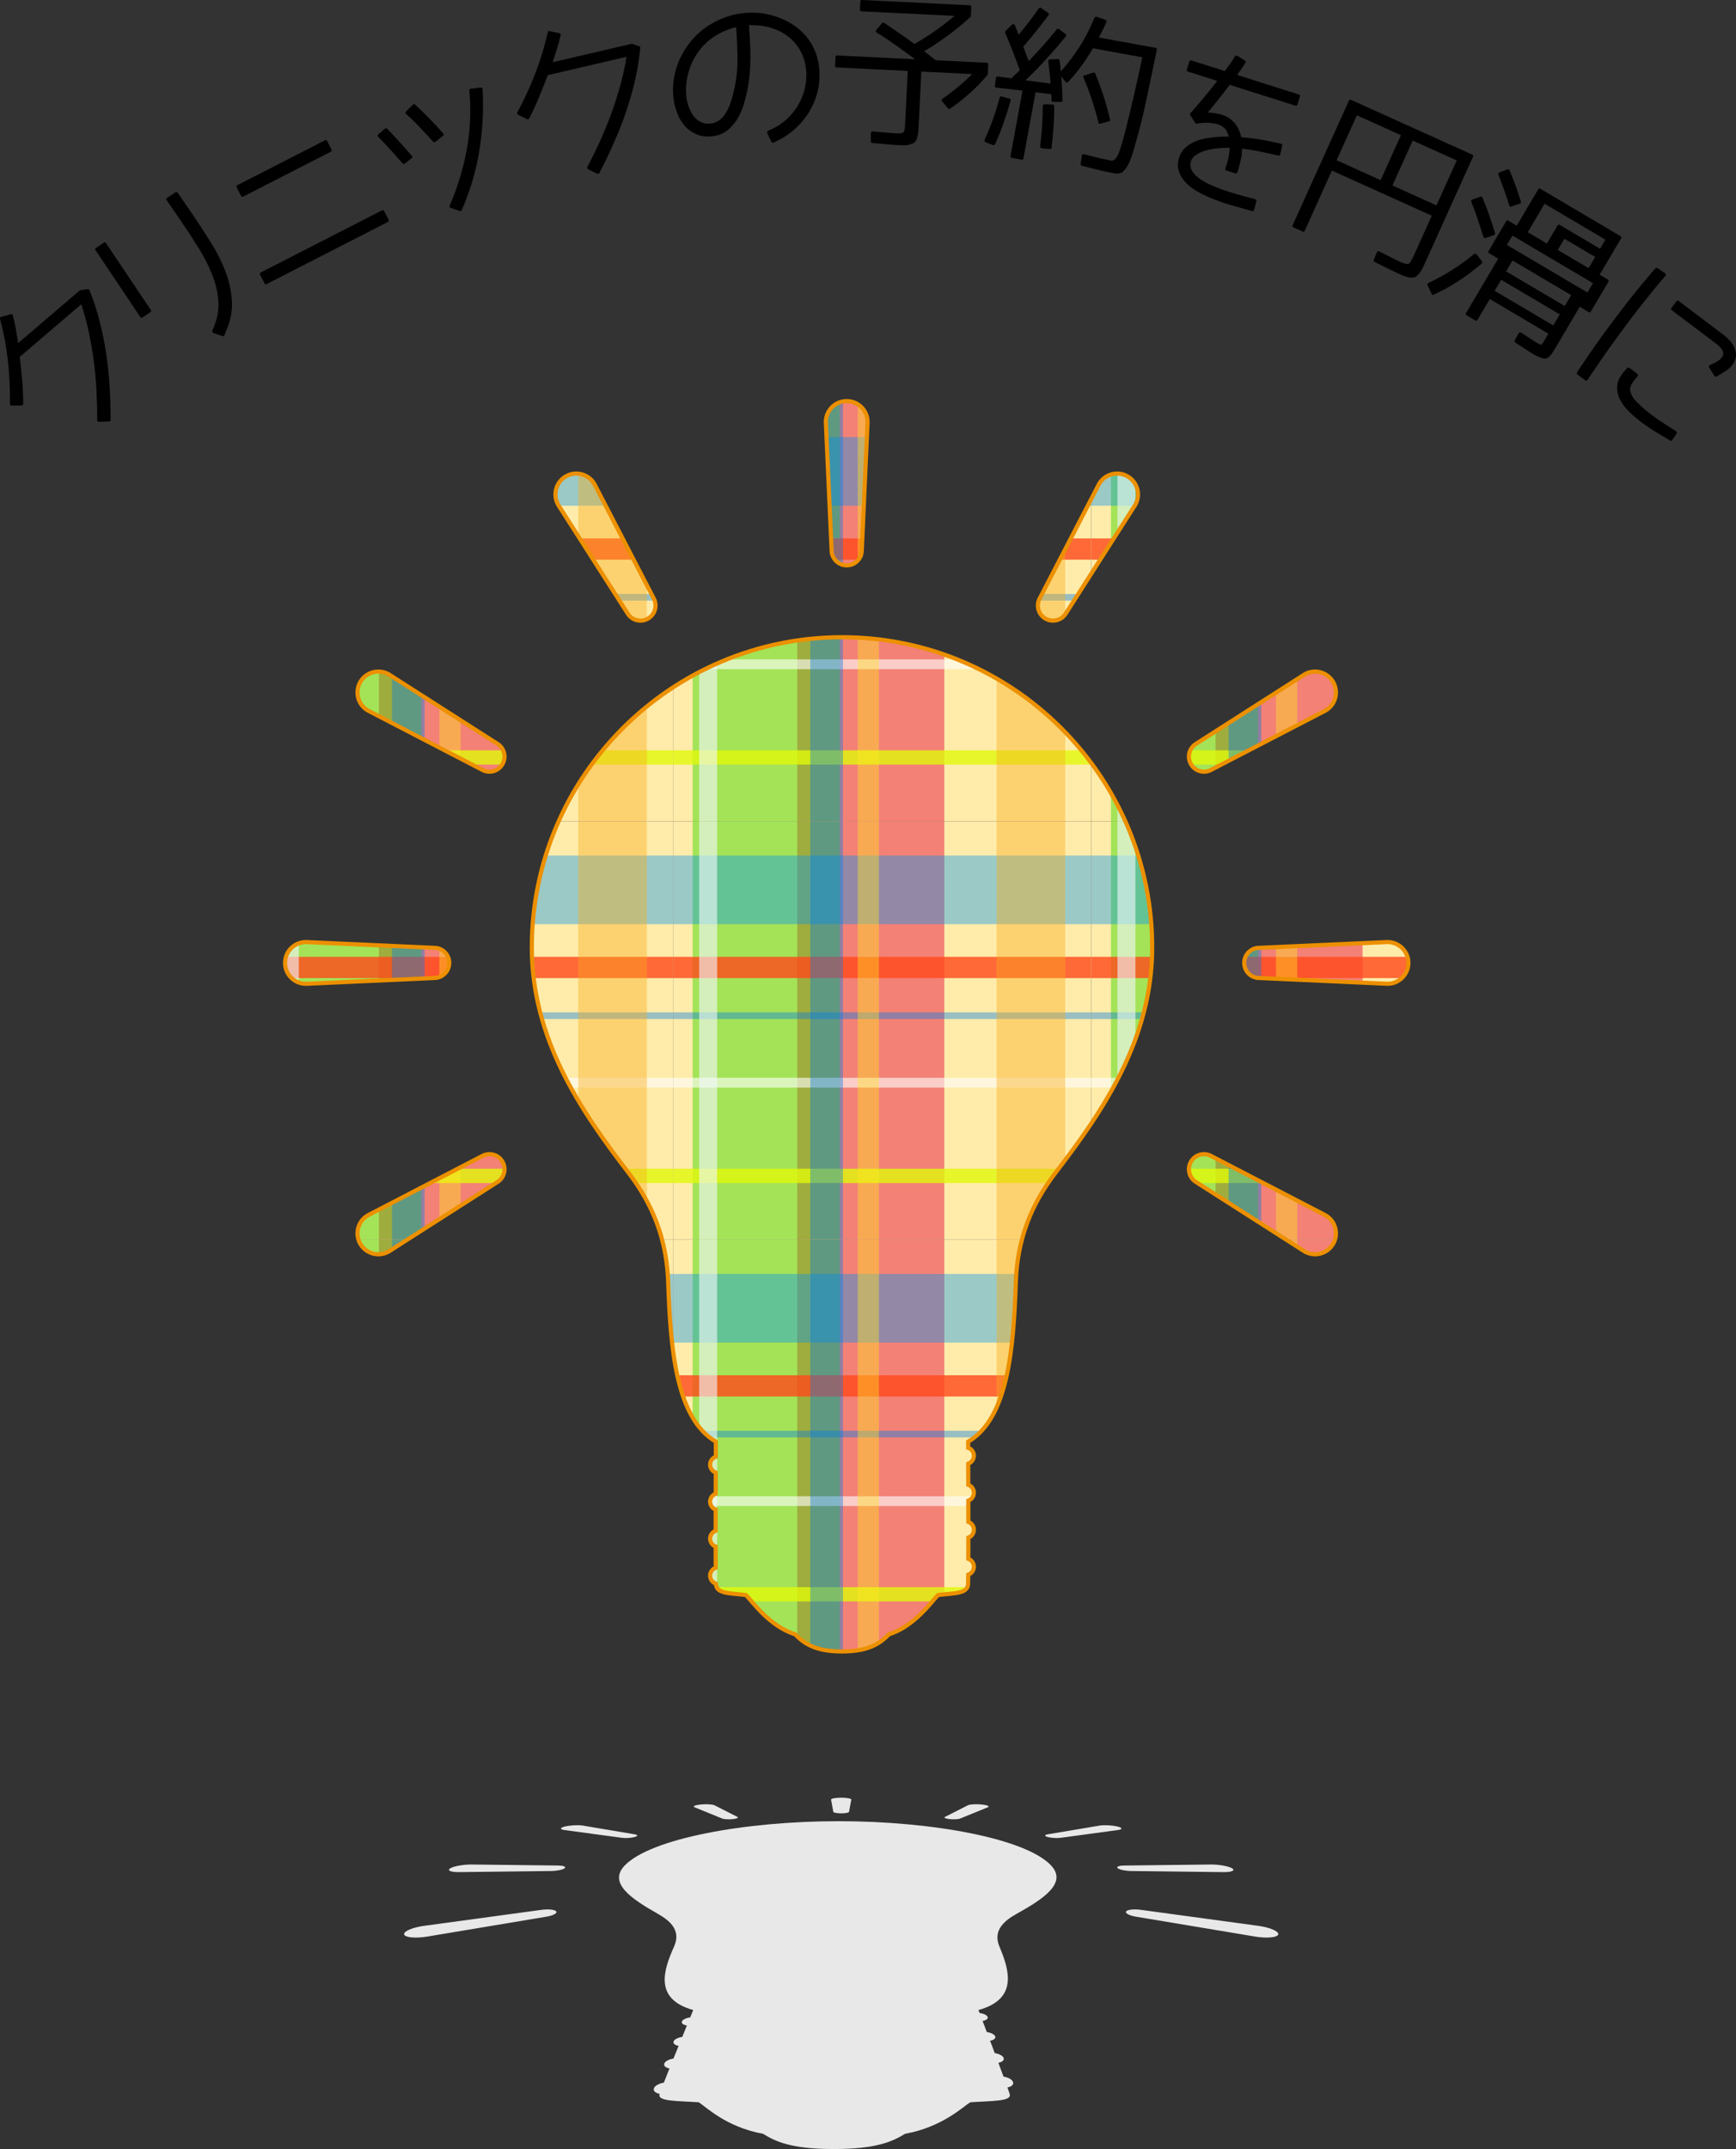 <?xml version="1.0" encoding="utf-8"?>
<!-- Generator: Adobe Illustrator 14.0.0, SVG Export Plug-In . SVG Version: 6.00 Build 43363)  -->
<!DOCTYPE svg PUBLIC "-//W3C//DTD SVG 1.1//EN" "http://www.w3.org/Graphics/SVG/1.1/DTD/svg11.dtd">
<svg version="1.1" id="レイヤー_1" xmlns="http://www.w3.org/2000/svg" xmlns:xlink="http://www.w3.org/1999/xlink" x="0px"
	 y="0px" width="209.147px" height="258.846px" viewBox="0 0 209.147 258.846" enable-background="new 0 0 209.147 258.846"
	 xml:space="preserve">
<rect x="0" y="0" width="209.147" height="258.846" fill="#333333" stroke="none"/>
<g>
	<g>
		<path fill="#E8E8E9" d="M101.029,219.357c-11.363,0-22.643,2.105-25.76,5.332c-2.043,2.115,0.801,4.021,3.982,5.824
			c1.346,0.762,2.865,1.926,1.961,3.938c-1.309,2.912-2.412,6.336,2.303,7.65c-0.107,0.264-0.229,0.563-0.361,0.889
			c-0.504,0.072-0.924,0.268-1.002,0.502c-0.072,0.219,0.18,0.404,0.602,0.475c-0.176,0.436-0.365,0.896-0.557,1.373
			c-0.527,0.08-0.963,0.299-1.051,0.553c-0.08,0.24,0.174,0.447,0.609,0.527c-0.207,0.51-0.414,1.021-0.615,1.523
			c-0.553,0.094-1.014,0.334-1.113,0.617c-0.09,0.268,0.176,0.494,0.629,0.586c-0.254,0.631-0.482,1.213-0.674,1.701
			c-0.594,0.102-1.094,0.373-1.203,0.689c-0.105,0.311,0.186,0.568,0.691,0.664c-0.006,0.02-0.01,0.039-0.016,0.053
			c-0.24,0.871,2.123,0.781,4.732,0.961c0.842,0.535,3.297,2.994,7.74,3.793c1.48,0.926,3.383,1.838,8.527,1.838
			c5.148,0,7.08-0.912,8.59-1.836c4.463-0.801,6.984-3.26,7.844-3.795c2.611-0.18,4.975-0.09,4.764-0.961
			c-0.027-0.105-0.125-0.398-0.279-0.822c0.52-0.105,0.805-0.379,0.66-0.691c-0.131-0.291-0.592-0.529-1.137-0.623
			c-0.184-0.506-0.395-1.068-0.613-1.656c0.486-0.096,0.75-0.338,0.621-0.615c-0.117-0.258-0.549-0.473-1.059-0.557
			c-0.188-0.496-0.375-0.996-0.561-1.486c0.465-0.084,0.723-0.303,0.607-0.551c-0.109-0.234-0.518-0.428-1.006-0.502
			c-0.178-0.473-0.348-0.922-0.506-1.336c0.449-0.076,0.707-0.273,0.6-0.502c-0.102-0.215-0.496-0.389-0.961-0.455
			c-0.049-0.125-0.092-0.244-0.135-0.355c4.754-1.314,3.75-4.738,2.523-7.65c-0.844-2.01,0.707-3.176,2.076-3.938
			c3.234-1.803,6.133-3.709,4.15-5.824C123.611,221.463,112.392,219.357,101.029,219.357z"/>
		<g>
			<path fill="#E8E8E9" d="M101.343,216.527c-0.666,0-1.211,0.098-1.219,0.221l0.268,1.475c-0.004,0.104,0.422,0.188,0.951,0.188
				s0.955-0.084,0.949-0.188l0.27-1.475C102.554,216.625,102.009,216.527,101.343,216.527z"/>
			<path fill="#E8E8E9" d="M86.068,217.434c-0.258-0.113-0.994-0.152-1.65-0.088c-0.66,0.066-1,0.213-0.752,0.33l3.326,1.355
				c0.207,0.096,0.793,0.129,1.303,0.074c0.508-0.057,0.74-0.18,0.525-0.275L86.068,217.434z"/>
			<path fill="#E8E8E9" d="M76.421,220.93l-6.236-1.049c-0.563-0.082-1.502-0.033-2.107,0.113c-0.617,0.146-0.668,0.338-0.104,0.424
				l6.898,0.934c0.449,0.07,1.164,0.029,1.59-0.09C76.886,221.145,76.865,220.996,76.421,220.93z"/>
			<path fill="#E8E8E9" d="M151.683,231.973l-14.141-1.926c-0.857-0.129-1.688-0.053-1.863,0.17c-0.18,0.225,0.377,0.52,1.252,0.654
				l14.377,2.398c1.4,0.217,2.611,0.088,2.689-0.283C154.074,232.625,153.033,232.174,151.683,231.973z"/>
			<path fill="#E8E8E9" d="M68.027,225.023c0.221-0.18-0.16-0.326-0.852-0.326l-10.414-0.123c-0.951,0-2.066,0.199-2.498,0.449
				c-0.441,0.256-0.008,0.467,0.977,0.467l11.098-0.131C67.046,225.359,67.802,225.209,68.027,225.023z"/>
			<path fill="#E8E8E9" d="M145.925,224.574l-10.416,0.123c-0.689,0-1.07,0.146-0.85,0.328c0.225,0.184,0.98,0.334,1.688,0.334
				l11.1,0.133c0.984,0,1.418-0.213,0.979-0.467C147.994,224.773,146.876,224.574,145.925,224.574z"/>
			<path fill="#E8E8E9" d="M65.144,230.047l-14.141,1.926c-1.35,0.201-2.393,0.652-2.316,1.014c0.078,0.371,1.291,0.498,2.693,0.283
				l14.375-2.398c0.875-0.135,1.432-0.43,1.252-0.654C66.832,229.994,66.001,229.918,65.144,230.047z"/>
			<path fill="#E8E8E9" d="M127.812,221.354l6.9-0.936c0.564-0.086,0.512-0.277-0.102-0.424c-0.609-0.145-1.547-0.195-2.107-0.111
				l-6.238,1.047c-0.443,0.066-0.465,0.215-0.041,0.332C126.65,221.381,127.365,221.422,127.812,221.354z"/>
			<path fill="#E8E8E9" d="M118.269,217.346c-0.656-0.064-1.393-0.025-1.65,0.088l-2.752,1.396
				c-0.215,0.096,0.018,0.219,0.527,0.275c0.508,0.055,1.094,0.021,1.301-0.074l3.326-1.355
				C119.269,217.559,118.929,217.412,118.269,217.346z"/>
		</g>
	</g>
	<g>
		<defs>
			<path id="SVGID_1_" d="M138.811,114.123c0,11.028-5.934,19.684-11.497,26.936c-2.179,2.84-4.707,6.928-4.931,13.381
				c-0.281,8.186-0.964,16.393-5.742,19.205c0,0.232,0,0.479,0.002,0.736c0.386,0.133,0.672,0.49,0.687,0.92
				c0.017,0.455-0.271,0.848-0.683,0.994c0.003,0.807,0.005,1.662,0.007,2.545c0.384,0.137,0.661,0.492,0.676,0.922
				c0.016,0.447-0.266,0.838-0.672,0.986c0.002,0.859,0.004,1.715,0.006,2.551c0.377,0.141,0.652,0.494,0.666,0.918
				c0.016,0.449-0.262,0.838-0.666,0.988c0,0.926,0,1.789-0.004,2.551c0.381,0.141,0.656,0.494,0.67,0.92
				c0.017,0.451-0.27,0.842-0.68,0.992c-0.003,0.6-0.011,1.006-0.02,1.15c-0.08,1.18-1.734,1.061-3.623,1.299
				c-0.708,0.707-2.832,3.777-5.898,4.723c-1.063,1.061-2.363,2.074-5.67,2.074c-3.305,0-4.603-1.014-5.664-2.074
				c-3.068-0.945-5.196-4.016-5.902-4.723c-1.891-0.238-3.543-0.119-3.62-1.299c0-0.02-0.003-0.045-0.004-0.072
				c-0.393-0.131-0.682-0.492-0.698-0.926c-0.018-0.451,0.268-0.842,0.676-0.988c-0.004-0.715-0.009-1.584-0.009-2.551
				c-0.375-0.141-0.65-0.494-0.667-0.916c-0.016-0.451,0.266-0.838,0.667-0.99c0-0.822,0-1.682,0.003-2.551
				c-0.378-0.139-0.653-0.496-0.67-0.92c-0.016-0.451,0.268-0.84,0.676-0.986c0-0.869,0.004-1.727,0.004-2.549
				c-0.382-0.137-0.663-0.494-0.68-0.922c-0.018-0.457,0.275-0.846,0.687-0.99c0.002-0.656,0.003-1.266,0.003-1.813
				c-4.778-2.813-5.459-11.02-5.742-19.205c-0.223-6.455-2.753-10.541-4.93-13.381c-5.564-7.252-11.499-15.908-11.499-26.936
				c0-20.607,16.766-37.371,37.37-37.371C122.045,76.751,138.811,93.515,138.811,114.123z M102.01,68.096
				c1.003,0,1.816-0.813,1.816-1.817l0.697-15.451c0-1.389-1.126-2.518-2.514-2.518c-1.391,0-2.515,1.129-2.515,2.518l0.695,15.451
				C100.191,67.283,101.006,68.096,102.01,68.096z M75.585,73.846c0.5,0.871,1.611,1.169,2.481,0.665
				c0.87-0.502,1.168-1.614,0.666-2.482L71.61,58.296c-0.693-1.202-2.232-1.613-3.435-0.921c-1.205,0.695-1.615,2.235-0.921,3.439
				L75.585,73.846z M59.875,89.557l-13.031-8.332c-1.205-0.693-2.745-0.281-3.438,0.92c-0.694,1.205-0.283,2.744,0.919,3.438
				l13.732,7.12c0.87,0.503,1.98,0.205,2.481-0.666C61.042,91.17,60.744,90.057,59.875,89.557z M159.694,146.379l-13.733-7.121
				c-0.869-0.502-1.98-0.205-2.48,0.666c-0.502,0.867-0.204,1.98,0.664,2.482l13.032,8.33c1.204,0.695,2.743,0.281,3.437-0.922
				C161.305,148.613,160.896,147.074,159.694,146.379z M54.125,115.98c0-1.003-0.813-1.815-1.818-1.815l-15.449-0.698
				c-1.391,0-2.517,1.126-2.517,2.514c0,1.389,1.126,2.517,2.517,2.517l15.449-0.699C53.312,117.797,54.125,116.984,54.125,115.98z
				 M167.163,113.466l-15.452,0.698c-1.002,0-1.815,0.813-1.815,1.816c0,1.003,0.813,1.816,1.815,1.816l15.452,0.699
				c1.39,0,2.517-1.128,2.517-2.516C169.679,114.592,168.552,113.466,167.163,113.466z M58.058,139.258l-13.732,7.121
				c-1.202,0.695-1.613,2.234-0.921,3.436c0.694,1.205,2.234,1.617,3.439,0.922l13.031-8.33c0.868-0.502,1.166-1.615,0.664-2.484
				C60.039,139.053,58.928,138.756,58.058,139.258z M145.96,92.703l13.733-7.119c1.202-0.694,1.611-2.233,0.921-3.437
				c-0.697-1.203-2.234-1.615-3.438-0.922l-13.032,8.332c-0.868,0.5-1.166,1.613-0.664,2.48
				C143.98,92.909,145.091,93.207,145.96,92.703z M125.954,74.511c0.869,0.5,1.981,0.206,2.481-0.665l8.33-13.031
				c0.694-1.204,0.282-2.744-0.921-3.437c-1.202-0.695-2.741-0.284-3.435,0.918l-7.123,13.732
				C124.783,72.897,125.082,74.009,125.954,74.511z"/>
		</defs>
		<clipPath id="SVGID_2_">
			<use xlink:href="#SVGID_1_"  overflow="visible"/>
		</clipPath>
		<g clip-path="url(#SVGID_2_)">
			<g>
				<rect x="30.687" y="48.512" fill="#FFECAA" width="50.397" height="50.397"/>
				<rect x="45.649" y="48.512" opacity="0.5" fill="#E91643" enable-background="new    " width="17.718" height="50.397"/>
				<rect x="33.049" y="48.512" opacity="0.5" fill="#4BDA06" enable-background="new    " width="17.718" height="50.397"/>
				<rect x="30.687" y="90.371" opacity="0.8" fill="#E0F80B" enable-background="new    " width="50.397" height="1.722"/>
				<rect x="30.687" y="79.419" opacity="0.6" fill="#FFFFFF" enable-background="new    " width="50.397" height="1.182"/>
				<rect x="30.687" y="64.852" opacity="0.8" fill="#FF491B" enable-background="new    " width="50.397" height="2.56"/>
				<rect x="30.687" y="71.538" opacity="0.4" fill="#007CE6" enable-background="new    " width="50.397" height="0.803"/>
				<rect x="30.687" y="52.647" opacity="0.4" fill="#0693F1" enable-background="new    " width="50.397" height="8.268"/>
				<rect x="33.836" y="48.512" opacity="0.6" fill="#F3F7FF" enable-background="new    " width="2.165" height="50.397"/>
				<rect x="47.223" y="48.512" opacity="0.4" fill="#007CE6" enable-background="new    " width="3.938" height="50.397"/>
				<rect x="52.933" y="48.512" opacity="0.4" fill="#FFE81F" enable-background="new    " width="2.559" height="50.397"/>
				<rect x="69.666" y="48.512" opacity="0.4" fill="#F8AB1B" enable-background="new    " width="8.269" height="50.397"/>
			</g>
			<g>
				<rect x="81.084" y="48.512" fill="#FFECAA" width="50.396" height="50.397"/>
				<rect x="96.045" y="48.512" opacity="0.5" fill="#E91643" enable-background="new    " width="17.719" height="50.397"/>
				<rect x="83.447" y="48.512" opacity="0.5" fill="#4BDA06" enable-background="new    " width="17.718" height="50.397"/>
				<rect x="81.084" y="90.371" opacity="0.8" fill="#E0F80B" enable-background="new    " width="50.396" height="1.722"/>
				<rect x="81.084" y="79.419" opacity="0.6" fill="#FFFFFF" enable-background="new    " width="50.396" height="1.182"/>
				<rect x="81.084" y="64.852" opacity="0.8" fill="#FF491B" enable-background="new    " width="50.396" height="2.56"/>
				<rect x="81.084" y="71.538" opacity="0.4" fill="#007CE6" enable-background="new    " width="50.396" height="0.803"/>
				<rect x="81.084" y="52.647" opacity="0.4" fill="#0693F1" enable-background="new    " width="50.396" height="8.268"/>
				<rect x="84.234" y="48.512" opacity="0.6" fill="#F3F7FF" enable-background="new    " width="2.165" height="50.397"/>
				<rect x="97.621" y="48.512" opacity="0.4" fill="#007CE6" enable-background="new    " width="3.938" height="50.397"/>
				<rect x="103.33" y="48.512" opacity="0.4" fill="#FFE81F" enable-background="new    " width="2.559" height="50.397"/>
				<rect x="120.063" y="48.512" opacity="0.4" fill="#F8AB1B" enable-background="new    " width="8.269" height="50.397"/>
			</g>
			<g>
				<rect x="131.481" y="48.512" fill="#FFECAA" width="50.397" height="50.397"/>
				<rect x="146.443" y="48.512" opacity="0.5" fill="#E91643" enable-background="new    " width="17.718" height="50.397"/>
				<rect x="133.843" y="48.512" opacity="0.5" fill="#4BDA06" enable-background="new    " width="17.719" height="50.397"/>
				<rect x="131.481" y="90.371" opacity="0.8" fill="#E0F80B" enable-background="new    " width="50.397" height="1.722"/>
				<rect x="131.481" y="79.419" opacity="0.6" fill="#FFFFFF" enable-background="new    " width="50.397" height="1.182"/>
				<rect x="131.481" y="64.852" opacity="0.8" fill="#FF491B" enable-background="new    " width="50.397" height="2.56"/>
				<rect x="131.481" y="71.538" opacity="0.4" fill="#007CE6" enable-background="new    " width="50.397" height="0.803"/>
				<rect x="131.481" y="52.647" opacity="0.4" fill="#0693F1" enable-background="new    " width="50.397" height="8.268"/>
				<rect x="134.63" y="48.512" opacity="0.6" fill="#F3F7FF" enable-background="new    " width="2.166" height="50.397"/>
				<rect x="148.017" y="48.512" opacity="0.4" fill="#007CE6" enable-background="new    " width="3.938" height="50.397"/>
				<rect x="153.727" y="48.512" opacity="0.4" fill="#FFE81F" enable-background="new    " width="2.559" height="50.397"/>
				<rect x="170.459" y="48.512" opacity="0.4" fill="#F8AB1B" enable-background="new    " width="8.27" height="50.397"/>
			</g>
			<g>
				<rect x="30.687" y="98.91" fill="#FFECAA" width="50.397" height="50.397"/>
				<rect x="45.649" y="98.91" opacity="0.5" fill="#E91643" enable-background="new    " width="17.718" height="50.397"/>
				<rect x="33.049" y="98.91" opacity="0.5" fill="#4BDA06" enable-background="new    " width="17.718" height="50.397"/>
				<rect x="30.687" y="140.768" opacity="0.8" fill="#E0F80B" enable-background="new    " width="50.397" height="1.723"/>
				<rect x="30.687" y="129.816" opacity="0.6" fill="#FFFFFF" enable-background="new    " width="50.397" height="1.182"/>
				<rect x="30.687" y="115.249" opacity="0.8" fill="#FF491B" enable-background="new    " width="50.397" height="2.561"/>
				<rect x="30.687" y="121.935" opacity="0.4" fill="#007CE6" enable-background="new    " width="50.397" height="0.803"/>
				<rect x="30.687" y="103.043" opacity="0.4" fill="#0693F1" enable-background="new    " width="50.397" height="8.269"/>
				<rect x="33.836" y="98.91" opacity="0.6" fill="#F3F7FF" enable-background="new    " width="2.165" height="50.397"/>
				<rect x="47.223" y="98.91" opacity="0.4" fill="#007CE6" enable-background="new    " width="3.938" height="50.397"/>
				<rect x="52.933" y="98.91" opacity="0.4" fill="#FFE81F" enable-background="new    " width="2.559" height="50.397"/>
				<rect x="69.666" y="98.91" opacity="0.4" fill="#F8AB1B" enable-background="new    " width="8.269" height="50.397"/>
			</g>
			<g>
				<rect x="81.084" y="98.91" fill="#FFECAA" width="50.396" height="50.397"/>
				<rect x="96.045" y="98.91" opacity="0.5" fill="#E91643" enable-background="new    " width="17.719" height="50.397"/>
				<rect x="83.447" y="98.91" opacity="0.5" fill="#4BDA06" enable-background="new    " width="17.718" height="50.397"/>
				<rect x="81.084" y="140.768" opacity="0.8" fill="#E0F80B" enable-background="new    " width="50.396" height="1.723"/>
				<rect x="81.084" y="129.816" opacity="0.6" fill="#FFFFFF" enable-background="new    " width="50.396" height="1.182"/>
				<rect x="81.084" y="115.249" opacity="0.8" fill="#FF491B" enable-background="new    " width="50.396" height="2.561"/>
				<rect x="81.084" y="121.935" opacity="0.4" fill="#007CE6" enable-background="new    " width="50.396" height="0.803"/>
				<rect x="81.084" y="103.043" opacity="0.4" fill="#0693F1" enable-background="new    " width="50.396" height="8.269"/>
				<rect x="84.234" y="98.91" opacity="0.6" fill="#F3F7FF" enable-background="new    " width="2.165" height="50.397"/>
				<rect x="97.621" y="98.91" opacity="0.4" fill="#007CE6" enable-background="new    " width="3.938" height="50.397"/>
				<rect x="103.33" y="98.91" opacity="0.4" fill="#FFE81F" enable-background="new    " width="2.559" height="50.397"/>
				<rect x="120.063" y="98.91" opacity="0.4" fill="#F8AB1B" enable-background="new    " width="8.269" height="50.397"/>
			</g>
			<g>
				<rect x="131.481" y="98.91" fill="#FFECAA" width="50.397" height="50.397"/>
				<rect x="146.443" y="98.91" opacity="0.5" fill="#E91643" enable-background="new    " width="17.718" height="50.397"/>
				<rect x="133.843" y="98.91" opacity="0.5" fill="#4BDA06" enable-background="new    " width="17.719" height="50.397"/>
				<rect x="131.481" y="140.768" opacity="0.8" fill="#E0F80B" enable-background="new    " width="50.397" height="1.723"/>
				<rect x="131.481" y="129.816" opacity="0.6" fill="#FFFFFF" enable-background="new    " width="50.397" height="1.182"/>
				<rect x="131.481" y="115.249" opacity="0.8" fill="#FF491B" enable-background="new    " width="50.397" height="2.561"/>
				<rect x="131.481" y="121.935" opacity="0.4" fill="#007CE6" enable-background="new    " width="50.397" height="0.803"/>
				<rect x="131.481" y="103.043" opacity="0.4" fill="#0693F1" enable-background="new    " width="50.397" height="8.269"/>
				<rect x="134.63" y="98.91" opacity="0.6" fill="#F3F7FF" enable-background="new    " width="2.166" height="50.397"/>
				<rect x="148.017" y="98.91" opacity="0.4" fill="#007CE6" enable-background="new    " width="3.938" height="50.397"/>
				<rect x="153.727" y="98.91" opacity="0.4" fill="#FFE81F" enable-background="new    " width="2.559" height="50.397"/>
				<rect x="170.459" y="98.91" opacity="0.4" fill="#F8AB1B" enable-background="new    " width="8.27" height="50.397"/>
			</g>
			<g>
				<rect x="30.687" y="149.307" fill="#FFECAA" width="50.397" height="50.396"/>
				<rect x="45.649" y="149.307" opacity="0.5" fill="#E91643" enable-background="new    " width="17.718" height="50.396"/>
				<rect x="33.049" y="149.307" opacity="0.5" fill="#4BDA06" enable-background="new    " width="17.718" height="50.396"/>
				<rect x="30.687" y="191.164" opacity="0.8" fill="#E0F80B" enable-background="new    " width="50.397" height="1.723"/>
				<rect x="30.687" y="180.215" opacity="0.6" fill="#FFFFFF" enable-background="new    " width="50.397" height="1.18"/>
				<rect x="30.687" y="165.646" opacity="0.8" fill="#FF491B" enable-background="new    " width="50.397" height="2.559"/>
				<rect x="30.687" y="172.332" opacity="0.4" fill="#007CE6" enable-background="new    " width="50.397" height="0.803"/>
				<rect x="30.687" y="153.439" opacity="0.4" fill="#0693F1" enable-background="new    " width="50.397" height="8.27"/>
				<rect x="33.836" y="149.307" opacity="0.6" fill="#F3F7FF" enable-background="new    " width="2.165" height="50.396"/>
				<rect x="47.223" y="149.307" opacity="0.4" fill="#007CE6" enable-background="new    " width="3.938" height="50.396"/>
				<rect x="52.933" y="149.307" opacity="0.4" fill="#FFE81F" enable-background="new    " width="2.559" height="50.396"/>
				<rect x="69.666" y="149.307" opacity="0.4" fill="#F8AB1B" enable-background="new    " width="8.269" height="50.396"/>
			</g>
			<g>
				<rect x="81.084" y="149.307" fill="#FFECAA" width="50.396" height="50.396"/>
				<rect x="96.045" y="149.307" opacity="0.5" fill="#E91643" enable-background="new    " width="17.719" height="50.396"/>
				<rect x="83.447" y="149.307" opacity="0.5" fill="#4BDA06" enable-background="new    " width="17.718" height="50.396"/>
				<rect x="81.084" y="191.164" opacity="0.8" fill="#E0F80B" enable-background="new    " width="50.396" height="1.723"/>
				<rect x="81.084" y="180.215" opacity="0.6" fill="#FFFFFF" enable-background="new    " width="50.396" height="1.18"/>
				<rect x="81.084" y="165.646" opacity="0.8" fill="#FF491B" enable-background="new    " width="50.396" height="2.559"/>
				<rect x="81.084" y="172.332" opacity="0.4" fill="#007CE6" enable-background="new    " width="50.396" height="0.803"/>
				<rect x="81.084" y="153.439" opacity="0.4" fill="#0693F1" enable-background="new    " width="50.396" height="8.27"/>
				<rect x="84.234" y="149.307" opacity="0.6" fill="#F3F7FF" enable-background="new    " width="2.165" height="50.396"/>
				<rect x="97.621" y="149.307" opacity="0.4" fill="#007CE6" enable-background="new    " width="3.938" height="50.396"/>
				<rect x="103.33" y="149.307" opacity="0.4" fill="#FFE81F" enable-background="new    " width="2.559" height="50.396"/>
				<rect x="120.063" y="149.307" opacity="0.4" fill="#F8AB1B" enable-background="new    " width="8.269" height="50.396"/>
			</g>
			<g>
				<rect x="131.481" y="149.307" fill="#FFECAA" width="50.397" height="50.396"/>
				<rect x="146.443" y="149.307" opacity="0.5" fill="#E91643" enable-background="new    " width="17.718" height="50.396"/>
				<rect x="133.843" y="149.307" opacity="0.5" fill="#4BDA06" enable-background="new    " width="17.719" height="50.396"/>
				<rect x="131.481" y="191.164" opacity="0.8" fill="#E0F80B" enable-background="new    " width="50.397" height="1.723"/>
				<rect x="131.481" y="180.215" opacity="0.6" fill="#FFFFFF" enable-background="new    " width="50.397" height="1.18"/>
				<rect x="131.481" y="165.646" opacity="0.8" fill="#FF491B" enable-background="new    " width="50.397" height="2.559"/>
				<rect x="131.481" y="172.332" opacity="0.4" fill="#007CE6" enable-background="new    " width="50.397" height="0.803"/>
				<rect x="131.481" y="153.439" opacity="0.4" fill="#0693F1" enable-background="new    " width="50.397" height="8.27"/>
				<rect x="134.63" y="149.307" opacity="0.6" fill="#F3F7FF" enable-background="new    " width="2.166" height="50.396"/>
				<rect x="148.017" y="149.307" opacity="0.4" fill="#007CE6" enable-background="new    " width="3.938" height="50.396"/>
				<rect x="153.727" y="149.307" opacity="0.4" fill="#FFE81F" enable-background="new    " width="2.559" height="50.396"/>
				<rect x="170.459" y="149.307" opacity="0.4" fill="#F8AB1B" enable-background="new    " width="8.27" height="50.396"/>
			</g>
		</g>
		<use xlink:href="#SVGID_1_"  overflow="visible" fill="none" stroke="#EC9000" stroke-width="0.5" stroke-miterlimit="10"/>
	</g>
</g>
<g>
	<path d="M9.674,34.95l0.896-0.124c0.113-0.027,0.18,0.01,0.199,0.112c0.495,1.222,0.908,2.475,1.236,3.761
		c0.329,1.286,0.592,2.591,0.789,3.913s0.336,2.651,0.416,3.987s0.12,2.664,0.118,3.985c0.001,0.102-0.063,0.165-0.195,0.192
		l-1.207,0.03c-0.139-0.002-0.211-0.076-0.218-0.225c0.005-1.136-0.021-2.299-0.081-3.49s-0.167-2.38-0.324-3.565
		c-0.157-1.185-0.358-2.357-0.605-3.517c-0.246-1.16-0.549-2.28-0.907-3.361l-7.407,6.334c0.105,0.886,0.201,1.824,0.285,2.813
		c0.085,0.99,0.129,1.938,0.132,2.844c0.005,0.047-0.014,0.089-0.059,0.127s-0.095,0.064-0.151,0.078L1.414,48.85
		c-0.139-0.001-0.211-0.076-0.218-0.225c0.024-1.734-0.057-3.451-0.242-5.151c-0.187-1.7-0.5-3.39-0.941-5.067
		c-0.036-0.123,0.007-0.203,0.13-0.239l1.146-0.313c0.066-0.022,0.122-0.022,0.166-0.001c0.045,0.022,0.074,0.062,0.088,0.118
		c0.157,0.585,0.28,1.144,0.367,1.677c0.088,0.533,0.183,1.091,0.285,1.671l7.407-6.334C9.632,34.96,9.656,34.949,9.674,34.95z"/>
	<path d="M12.774,29.286l5.394,8.047c0.072,0.108,0.055,0.198-0.054,0.271l-0.94,0.631c-0.108,0.073-0.198,0.055-0.271-0.053
		l-5.394-8.048c-0.072-0.107-0.055-0.198,0.054-0.271l0.941-0.631C12.611,29.16,12.702,29.177,12.774,29.286z M21.405,23.218
		l1.652,2.396c0.815,1.194,1.594,2.385,2.336,3.572c0.741,1.188,1.335,2.373,1.782,3.555s0.702,2.363,0.765,3.544
		s-0.163,2.358-0.677,3.533l-0.221,0.548c-0.05,0.112-0.133,0.151-0.249,0.12l-1.078-0.382c-0.127-0.072-0.169-0.17-0.126-0.293
		l0.221-0.547c0.402-0.991,0.568-1.995,0.497-3.014c-0.071-1.018-0.313-2.056-0.724-3.113c-0.41-1.057-0.956-2.133-1.636-3.229
		c-0.68-1.096-1.416-2.225-2.21-3.386l-1.664-2.412c-0.072-0.107-0.055-0.198,0.054-0.271l0.99-0.663
		C21.236,23.096,21.333,23.111,21.405,23.218z"/>
	<path d="M39.422,17.002l0.517,1.008c0.06,0.116,0.025,0.207-0.103,0.272l-10.534,5.395c-0.116,0.06-0.203,0.031-0.263-0.084
		l-0.517-1.009c-0.065-0.127-0.04-0.221,0.076-0.28l10.534-5.396C39.261,16.843,39.357,16.875,39.422,17.002z M46.283,25.426
		l0.534,1.043c0.06,0.116,0.031,0.204-0.085,0.263l-14.603,7.479c-0.116,0.059-0.203,0.031-0.263-0.085l-0.534-1.043
		c-0.06-0.116-0.031-0.204,0.085-0.264l14.603-7.479C46.135,25.282,46.223,25.31,46.283,25.426z"/>
	<path d="M45.594,16.166l0.776-0.661c0.092-0.09,0.183-0.088,0.271,0.004c0.516,0.531,1.019,1.067,1.51,1.607
		c0.491,0.541,0.978,1.09,1.461,1.647c0.099,0.116,0.094,0.215-0.016,0.297l-0.808,0.631c-0.072,0.068-0.171,0.063-0.297-0.015
		c-0.483-0.558-0.965-1.102-1.445-1.632c-0.48-0.531-0.976-1.056-1.486-1.575C45.466,16.366,45.478,16.264,45.594,16.166z
		 M48.912,13.421l0.846-0.812c0.104-0.094,0.197-0.087,0.279,0.022c1.18,1.091,2.295,2.233,3.347,3.428
		c0.105,0.1,0.101,0.199-0.016,0.297l-0.916,0.734c-0.101,0.064-0.196,0.051-0.285-0.041c-0.517-0.572-1.042-1.139-1.574-1.698
		c-0.533-0.56-1.092-1.106-1.677-1.641C48.821,13.608,48.82,13.511,48.912,13.421z M56.585,11.423l-0.048-0.524
		c-0.004-0.123,0.06-0.195,0.191-0.216l1.193-0.149c0.141,0.004,0.215,0.074,0.224,0.21c0.133,2.504-0.001,4.982-0.401,7.434
		c-0.399,2.452-1.105,4.829-2.115,7.131c-0.055,0.116-0.14,0.148-0.257,0.094l-1.093-0.366c-0.13-0.05-0.167-0.133-0.113-0.25
		c0.91-2.085,1.585-4.263,2.023-6.534S56.76,13.704,56.585,11.423z"/>
	<path d="M76.16,5.279l0.853,0.303c0.113,0.027,0.154,0.092,0.125,0.191c-0.122,1.313-0.333,2.615-0.633,3.908
		s-0.667,2.572-1.101,3.837s-0.923,2.508-1.466,3.731c-0.544,1.223-1.12,2.42-1.729,3.592c-0.046,0.091-0.133,0.118-0.262,0.081
		l-1.086-0.528c-0.123-0.065-0.152-0.165-0.09-0.3c0.527-1.006,1.039-2.051,1.534-3.136c0.496-1.085,0.946-2.189,1.354-3.314
		c0.405-1.124,0.767-2.258,1.081-3.4c0.315-1.144,0.563-2.277,0.741-3.402L65.99,9.055c-0.313,0.836-0.661,1.712-1.041,2.63
		c-0.382,0.918-0.778,1.779-1.192,2.584c-0.017,0.045-0.054,0.073-0.11,0.086c-0.058,0.014-0.114,0.014-0.171,0l-1.048-0.537
		c-0.122-0.065-0.152-0.165-0.09-0.301c0.82-1.527,1.539-3.089,2.156-4.685c0.617-1.594,1.116-3.238,1.497-4.932
		c0.023-0.126,0.099-0.177,0.225-0.152l1.161,0.25c0.069,0.011,0.119,0.036,0.148,0.076s0.037,0.088,0.023,0.145
		c-0.129,0.592-0.277,1.145-0.445,1.658s-0.34,1.052-0.516,1.614l9.491-2.214C76.117,5.269,76.143,5.27,76.16,5.279z"/>
	<path d="M83.459,4.712c0.618-0.695,1.32-1.284,2.108-1.766c0.787-0.481,1.618-0.842,2.492-1.083s1.772-0.354,2.695-0.337
		c0.923,0.016,1.822,0.169,2.697,0.457c1.563,0.516,2.805,1.336,3.729,2.464c0.924,1.127,1.437,2.49,1.539,4.089
		c0.052,0.885-0.029,1.744-0.242,2.58c-0.214,0.836-0.543,1.62-0.987,2.353c-0.445,0.732-0.988,1.395-1.628,1.987
		c-0.641,0.593-1.355,1.081-2.145,1.465l-0.489,0.239c-0.152,0.053-0.253,0.022-0.302-0.091l-0.482-1.017
		c-0.063-0.125-0.039-0.219,0.073-0.281l0.508-0.24c0.666-0.308,1.261-0.707,1.786-1.198c0.525-0.49,0.967-1.036,1.325-1.637
		c0.359-0.601,0.625-1.245,0.8-1.934c0.174-0.688,0.242-1.397,0.204-2.126l-0.016-0.175c-0.107-1.206-0.521-2.258-1.24-3.155
		c-0.721-0.896-1.692-1.539-2.916-1.928c-0.444-0.144-0.895-0.241-1.35-0.292c-0.456-0.051-0.918-0.069-1.388-0.054
		c0.044,0.637,0.085,1.29,0.125,1.96s0.058,1.348,0.053,2.034s-0.041,1.376-0.11,2.068s-0.179,1.386-0.326,2.078
		c-0.065,0.294-0.172,0.711-0.32,1.254c-0.147,0.543-0.371,1.089-0.668,1.638c-0.298,0.55-0.691,1.049-1.182,1.497
		c-0.489,0.448-1.103,0.725-1.838,0.829c-0.749,0.105-1.404,0.046-1.967-0.179s-1.039-0.548-1.43-0.971
		c-0.39-0.423-0.698-0.916-0.925-1.478s-0.384-1.126-0.474-1.693c-0.095-0.632-0.116-1.273-0.063-1.926
		c0.053-0.651,0.179-1.297,0.377-1.936c0.199-0.638,0.465-1.253,0.798-1.845S83.008,5.223,83.459,4.712z M82.718,11.836
		c0.008,0.092,0.034,0.239,0.079,0.444c0.044,0.205,0.112,0.428,0.206,0.668c0.093,0.24,0.213,0.484,0.358,0.733
		c0.146,0.248,0.329,0.471,0.55,0.667c0.22,0.196,0.479,0.347,0.775,0.45c0.297,0.104,0.645,0.126,1.045,0.064
		c0.645-0.097,1.187-0.468,1.627-1.114c0.438-0.647,0.798-1.616,1.075-2.909c0.294-1.255,0.433-2.528,0.416-3.821
		s-0.071-2.543-0.165-3.75c-0.769,0.186-1.504,0.477-2.207,0.872c-0.704,0.396-1.323,0.892-1.858,1.488
		c-0.713,0.808-1.236,1.724-1.57,2.747c-0.335,1.022-0.457,2.034-0.369,3.032c0.006,0.065,0.009,0.134,0.009,0.205
		C82.688,11.686,82.699,11.76,82.718,11.836z"/>
	<path d="M105.574,3.604l0.685-0.808c0.069-0.075,0.154-0.09,0.257-0.046c0.529,0.365,1.1,0.755,1.712,1.169
		c0.612,0.415,1.258,0.874,1.938,1.376c0.885-0.504,1.726-1.036,2.522-1.597s1.568-1.155,2.316-1.783l-11.197-0.55
		c-0.144-0.007-0.211-0.082-0.204-0.225l0.047-0.956c0.007-0.13,0.081-0.191,0.225-0.185l12.953,0.636
		c0.13,0.007,0.191,0.075,0.186,0.205l-0.055,1.111c-0.002,0.039-0.017,0.071-0.044,0.096c-1.692,1.547-3.553,2.922-5.58,4.126
		l1.413,1.086l6.126,0.301c0.129,0.007,0.191,0.075,0.185,0.205L119,8.957c-0.002,0.038-0.017,0.07-0.044,0.095
		c-1.273,1.502-2.773,2.85-4.501,4.042c-0.081,0.062-0.165,0.045-0.252-0.051l-0.701-0.837c-0.1-0.108-0.088-0.212,0.034-0.311
		c0.675-0.463,1.311-0.943,1.909-1.441c0.598-0.499,1.164-1.009,1.698-1.53l-6.145-0.302l-0.314,6.398
		c-0.012,0.234-0.021,0.433-0.029,0.596c-0.008,0.162-0.021,0.295-0.039,0.398c-0.038,0.233-0.089,0.465-0.151,0.696
		c-0.062,0.18-0.153,0.325-0.276,0.437c-0.027,0.024-0.081,0.062-0.161,0.109c-0.081,0.048-0.188,0.082-0.318,0.102
		c-0.094,0.048-0.196,0.078-0.308,0.093c-0.111,0.014-0.22,0.031-0.325,0.053l-0.039-0.002c-0.091-0.005-0.218-0.008-0.381-0.009
		c-0.163-0.002-0.354-0.008-0.576-0.019c-0.299-0.015-0.695-0.044-1.188-0.088s-1.09-0.097-1.791-0.156
		c-0.129-0.033-0.19-0.102-0.186-0.205l0.01-0.997c0.007-0.143,0.089-0.211,0.245-0.203c0.648,0.059,1.193,0.107,1.635,0.149
		c0.441,0.041,0.792,0.067,1.052,0.081c0.521,0.025,0.848-0.011,0.983-0.108c0.109-0.099,0.178-0.435,0.206-1.007l0.314-6.398
		l-8.564-0.421c-0.13-0.006-0.191-0.074-0.186-0.204l0.052-1.054c0.007-0.13,0.074-0.192,0.205-0.186l9.383,0.461
		c-0.905-0.671-1.739-1.275-2.502-1.814s-1.466-1.001-2.112-1.385c-0.063-0.042-0.103-0.093-0.119-0.152
		S105.518,3.667,105.574,3.604z"/>
	<path d="M118.735,17.129c-0.121-0.063-0.156-0.161-0.104-0.298c0.754-1.662,1.354-3.353,1.801-5.071
		c0.051-0.136,0.132-0.181,0.243-0.134l0.946,0.252c0.115,0.021,0.16,0.103,0.134,0.243c-0.26,0.919-0.543,1.813-0.848,2.685
		s-0.646,1.728-1.026,2.572c-0.057,0.095-0.142,0.126-0.255,0.092L118.735,17.129z M127.417,7.101
		c0.133-0.002,0.209,0.052,0.229,0.161c0.03,0.19,0.06,0.395,0.086,0.611s0.049,0.459,0.066,0.727
		c0.396-0.431,0.772-0.881,1.13-1.352s0.711-0.973,1.06-1.504c0.389-0.604,0.732-1.2,1.031-1.787
		c0.299-0.588,0.579-1.195,0.84-1.822c0.044-0.098,0.124-0.137,0.239-0.115l1.067,0.354c0.062,0.024,0.107,0.063,0.138,0.115
		s0.026,0.107-0.011,0.166c-0.118,0.283-0.251,0.577-0.399,0.881s-0.313,0.631-0.497,0.981l6.821,1.246
		c0.127,0.023,0.179,0.105,0.153,0.246c-0.246,1.2-0.473,2.294-0.68,3.281c-0.207,0.988-0.396,1.883-0.57,2.686
		c-0.201,0.956-0.388,1.779-0.56,2.469c-0.173,0.69-0.323,1.274-0.45,1.754c-0.354,1.286-0.615,2.171-0.783,2.657
		c-0.207,0.624-0.44,1.104-0.7,1.44c-0.136,0.16-0.248,0.288-0.339,0.385c-0.09,0.096-0.188,0.147-0.296,0.154
		c-0.213,0.08-0.454,0.096-0.724,0.046c-0.537-0.098-1.13-0.223-1.777-0.374s-1.362-0.332-2.145-0.541
		c-0.101-0.031-0.153-0.107-0.157-0.228l0.141-0.986c0.03-0.167,0.126-0.222,0.288-0.166c0.656,0.173,1.258,0.322,1.805,0.449
		c0.546,0.126,1.036,0.229,1.472,0.309c0.27,0.049,0.528-0.175,0.778-0.672c0.242-0.459,0.596-1.632,1.061-3.52
		c0.299-1.202,0.606-2.489,0.924-3.861c0.316-1.371,0.638-2.835,0.961-4.391l-5.937-1.085l-0.507,0.82
		c-0.427,0.664-0.847,1.265-1.264,1.805c-0.416,0.539-0.828,1.017-1.234,1.432c-0.098,0.102-0.196,0.097-0.295-0.014l-0.536-0.654
		c0.05,0.525,0.087,1.028,0.111,1.51c0.024,0.48,0.044,0.935,0.06,1.36c0.002,0.133-0.063,0.2-0.196,0.203l-0.931-0.012
		c-0.134,0.002-0.201-0.063-0.203-0.196l-0.027-0.72l-1.903-0.229l-1.454,7.954c-0.023,0.128-0.1,0.181-0.228,0.157l-1.172-0.214
		c-0.128-0.023-0.181-0.1-0.157-0.228l1.44-7.877l-3.171-0.361c-0.066,0.001-0.112-0.021-0.137-0.065
		c-0.025-0.044-0.032-0.098-0.021-0.162l0.131-0.929c-0.005-0.12,0.065-0.18,0.211-0.18l1.647,0.221l1.015-0.985
		c-0.29-0.808-0.581-1.586-0.874-2.334c-0.294-0.749-0.589-1.468-0.887-2.157c-0.024-0.084-0.012-0.154,0.039-0.212l0.753-0.756
		c0.065-0.067,0.139-0.09,0.222-0.068c0.082,0.021,0.136,0.068,0.163,0.139l0.447,1.135c0.408-0.495,0.816-1.006,1.224-1.534
		c0.407-0.527,0.81-1.079,1.206-1.655c0.085-0.104,0.181-0.119,0.287-0.047l0.825,0.588c0.121,0.062,0.137,0.157,0.047,0.286
		c-0.512,0.7-1.023,1.365-1.535,1.993s-1.013,1.228-1.501,1.8l0.657,1.729c0.62-0.641,1.21-1.278,1.769-1.91
		c0.559-0.633,1.095-1.266,1.608-1.9c0.037-0.059,0.085-0.087,0.144-0.083c0.06,0.005,0.112,0.024,0.158,0.059l0.769,0.578
		c0.104,0.085,0.112,0.179,0.027,0.282c-0.766,0.933-1.547,1.836-2.342,2.709c-0.795,0.875-1.634,1.733-2.516,2.578l3.025,0.395
		c-0.042-0.497-0.085-0.966-0.131-1.404s-0.098-0.861-0.155-1.269c-0.015-0.136,0.045-0.211,0.181-0.226L127.417,7.101z
		 M125.512,17.851c-0.13-0.01-0.195-0.088-0.195-0.233c0.101-0.842,0.179-1.665,0.233-2.47c0.054-0.804,0.079-1.597,0.077-2.378
		c-0.001-0.066,0.021-0.118,0.068-0.156c0.046-0.038,0.102-0.051,0.166-0.039l0.95,0.015c0.128,0.023,0.194,0.095,0.199,0.215
		c0.007,0.756-0.019,1.549-0.078,2.379c-0.059,0.829-0.137,1.691-0.234,2.588c0.005,0.119-0.066,0.18-0.212,0.18L125.512,17.851z
		 M131.724,8.742c0.122-0.018,0.201,0.023,0.235,0.123c0.357,0.872,0.687,1.77,0.987,2.691c0.302,0.922,0.563,1.867,0.783,2.834
		c0.043,0.127-0.005,0.204-0.142,0.231l-1.003,0.273c-0.153,0.039-0.237-0.01-0.252-0.145c-0.463-1.885-1.062-3.682-1.794-5.392
		c-0.066-0.145-0.023-0.235,0.129-0.273L131.724,8.742z"/>
	<path d="M156.611,11.63l-0.307,0.969c-0.04,0.124-0.128,0.164-0.264,0.121l-7.896-2.501c-0.424,0.563-0.857,1.125-1.303,1.688
		c-0.444,0.563-0.887,1.108-1.328,1.638c0.416,0.022,0.862,0.082,1.337,0.178s0.908,0.281,1.3,0.556
		c0.411,0.294,0.724,0.636,0.936,1.023c0.211,0.388,0.359,0.793,0.444,1.216c0.915,0.086,1.752,0.193,2.51,0.324
		s1.339,0.247,1.744,0.348l0.533,0.128c0.144,0.019,0.194,0.096,0.151,0.232l-0.226,1.035c-0.011,0.119-0.088,0.17-0.232,0.151
		c-0.739-0.166-1.465-0.323-2.175-0.474c-0.711-0.15-1.441-0.269-2.192-0.356c-0.021,0.54-0.082,1.022-0.183,1.448
		s-0.178,0.726-0.233,0.899l-0.153,0.483c-0.043,0.137-0.127,0.186-0.251,0.146l-1.043-0.331c-0.137-0.043-0.183-0.133-0.14-0.27
		l0.153-0.484c0.087-0.272,0.164-0.583,0.233-0.93c0.068-0.347,0.112-0.702,0.132-1.064c-0.68-0.011-1.373,0.036-2.082,0.14
		c-0.709,0.103-1.335,0.321-1.878,0.654c-0.42,0.25-0.673,0.573-0.757,0.969c-0.073,0.36-0.019,0.694,0.163,1.005
		s0.451,0.601,0.81,0.871s0.784,0.521,1.277,0.753s1.008,0.442,1.542,0.632c0.533,0.189,1.072,0.364,1.616,0.522
		c0.544,0.159,1.05,0.299,1.517,0.419l0.868,0.234c0.124,0.039,0.165,0.127,0.122,0.264l-0.263,1.023
		c-0.008,0.065-0.035,0.108-0.082,0.128c-0.047,0.019-0.102,0.019-0.163-0.001l-0.888-0.24c-0.541-0.145-1.134-0.312-1.776-0.501
		c-0.644-0.19-1.281-0.41-1.913-0.657c-0.632-0.248-1.235-0.528-1.813-0.841s-1.069-0.667-1.478-1.063
		c-0.407-0.396-0.706-0.831-0.896-1.309c-0.19-0.477-0.222-1.002-0.095-1.576c0.17-0.793,0.634-1.418,1.393-1.874
		c0.592-0.358,1.294-0.601,2.105-0.727c0.811-0.125,1.659-0.185,2.545-0.177c-0.062-0.238-0.145-0.459-0.251-0.663
		c-0.105-0.205-0.255-0.371-0.445-0.5c-0.222-0.166-0.478-0.284-0.769-0.356c-0.292-0.072-0.585-0.116-0.879-0.135
		c-0.295-0.019-0.576-0.016-0.844,0.009c-0.267,0.025-0.48,0.053-0.641,0.084c-0.09,0.026-0.156-0.001-0.199-0.083l-0.606-0.93
		c-0.051-0.058-0.048-0.132,0.009-0.223c0.089-0.108,0.245-0.288,0.468-0.538c0.223-0.251,0.481-0.551,0.777-0.901
		c0.295-0.351,0.615-0.737,0.961-1.16c0.346-0.424,0.692-0.859,1.04-1.31l-3.537-1.121c-0.125-0.039-0.167-0.121-0.128-0.245
		l0.307-0.968c0.04-0.124,0.121-0.167,0.246-0.128l4.021,1.274c0.169-0.233,0.336-0.457,0.499-0.672
		c0.164-0.214,0.315-0.436,0.457-0.664l0.259-0.431c0.032-0.058,0.073-0.092,0.125-0.104c0.052-0.011,0.106,0,0.164,0.031
		l0.904,0.573c0.059,0.032,0.093,0.074,0.104,0.125c0.011,0.052,0,0.106-0.032,0.165c-0.161,0.249-0.323,0.491-0.486,0.727
		s-0.332,0.476-0.505,0.721l7.41,2.348C156.601,11.422,156.65,11.506,156.611,11.63z"/>
	<path d="M155.732,27.13l6.779-15.004c0.054-0.119,0.146-0.148,0.276-0.09l14.577,6.586c0.118,0.054,0.151,0.14,0.098,0.259
		l-5.734,12.69c-0.106,0.237-0.197,0.429-0.27,0.574c-0.073,0.146-0.126,0.254-0.158,0.325c-0.083,0.12-0.157,0.229-0.223,0.328
		c-0.066,0.099-0.139,0.188-0.217,0.267c-0.096,0.085-0.176,0.159-0.24,0.224c-0.064,0.063-0.123,0.105-0.175,0.125
		c-0.034,0.013-0.098,0.02-0.191,0.021c-0.093,0-0.198,0.003-0.314,0.008c-0.082-0.009-0.185-0.026-0.308-0.054
		c-0.124-0.027-0.253-0.064-0.39-0.111c-0.088-0.025-0.203-0.07-0.346-0.135s-0.332-0.15-0.569-0.258
		c-0.131-0.059-0.421-0.2-0.869-0.425c-0.449-0.224-1.065-0.527-1.85-0.91c-0.119-0.054-0.154-0.134-0.105-0.24l0.366-0.906
		c0.015-0.064,0.054-0.111,0.117-0.141c0.063-0.028,0.121-0.023,0.175,0.016c1.463,0.746,2.289,1.162,2.479,1.248
		c0.272,0.124,0.497,0.204,0.674,0.24c0.176,0.037,0.296,0.048,0.359,0.034c0.155-0.059,0.354-0.354,0.595-0.889l2.228-4.931
		l-12.032-5.436l-3.272,7.244c-0.054,0.118-0.141,0.15-0.259,0.098l-1.086-0.491C155.716,27.338,155.678,27.25,155.732,27.13z
		 M166.332,21.697l2.444-5.411l-5.304-2.396l-2.445,5.411L166.332,21.697z M175.504,19.326l-5.305-2.396l-2.444,5.41l5.304,2.396
		L175.504,19.326z"/>
	<path d="M177.884,30.626l0.659,0.843c0.069,0.086,0.063,0.174-0.019,0.261c-0.895,0.772-1.822,1.473-2.782,2.1
		c-0.961,0.627-1.96,1.179-2.997,1.655c-0.12,0.05-0.208,0.02-0.265-0.089l-0.489-1.015c-0.062-0.127-0.034-0.225,0.081-0.292
		c1.961-0.914,3.797-2.075,5.507-3.484C177.691,30.519,177.792,30.526,177.884,30.626z M186.548,40.191l-7.063-4.173l-1.48,2.506
		c-0.066,0.111-0.155,0.135-0.268,0.068l-1.025-0.605c-0.124-0.073-0.152-0.166-0.086-0.277l3.874-6.559l-1.093-0.646
		c-0.112-0.066-0.135-0.155-0.068-0.268l2.116-3.582c0.065-0.112,0.155-0.135,0.267-0.068l1.01,0.596l2.583-4.372
		c0.065-0.112,0.16-0.132,0.284-0.059l9.636,5.692c0.111,0.065,0.135,0.155,0.068,0.268l-2.583,4.372l0.992,0.586
		c0.112,0.066,0.135,0.155,0.068,0.268l-2.115,3.582c-0.066,0.112-0.156,0.135-0.268,0.068l-1.076-0.636l-2.921,4.944
		c-0.1,0.168-0.186,0.307-0.257,0.415c-0.072,0.108-0.124,0.191-0.157,0.247l-0.021,0.034c-0.082,0.087-0.15,0.164-0.204,0.23
		c-0.055,0.066-0.109,0.12-0.165,0.164c-0.1,0.092-0.221,0.156-0.363,0.193c-0.09,0.022-0.24,0.009-0.453-0.041
		c-0.113-0.037-0.216-0.075-0.307-0.113c-0.091-0.039-0.179-0.075-0.264-0.11c-0.063-0.022-0.159-0.071-0.288-0.147
		s-0.294-0.174-0.496-0.293c-0.111-0.066-0.32-0.2-0.624-0.402s-0.712-0.471-1.226-0.805c-0.1-0.089-0.128-0.181-0.086-0.277
		l0.479-0.851c0.033-0.056,0.079-0.089,0.139-0.1c0.059-0.011,0.116,0.001,0.173,0.034c0.479,0.313,0.86,0.565,1.143,0.754
		c0.281,0.189,0.483,0.32,0.606,0.393c0.325,0.192,0.531,0.292,0.619,0.298c0.075-0.001,0.199-0.146,0.372-0.438L186.548,40.191z
		 M179.972,28.321l-0.995,0.342c-0.121,0.05-0.208,0.006-0.263-0.133c-0.232-0.757-0.468-1.486-0.705-2.186s-0.487-1.377-0.75-2.031
		c-0.049-0.149-0.01-0.24,0.115-0.272l0.979-0.352c0.125-0.032,0.207,0.009,0.245,0.122c0.281,0.65,0.546,1.329,0.795,2.035
		c0.248,0.706,0.485,1.443,0.712,2.212C180.136,28.183,180.092,28.271,179.972,28.321z M187.919,37.87l-7.063-4.172l-0.785,1.328
		l7.063,4.173L187.919,37.87z M180.651,20.759l0.979-0.352c0.125-0.032,0.206,0.009,0.245,0.122
		c0.506,1.191,0.956,2.439,1.349,3.746c0.032,0.125-0.009,0.206-0.122,0.245l-1.006,0.358c-0.125,0.032-0.212-0.012-0.262-0.132
		c-0.195-0.645-0.404-1.274-0.63-1.892c-0.225-0.617-0.454-1.229-0.686-1.835C180.487,20.897,180.531,20.809,180.651,20.759z
		 M182.227,31.377l-0.774,1.312l7.063,4.172l0.775-1.312L182.227,31.377z M182.21,28.373l-0.666,1.127l9.703,5.731l0.666-1.126
		L182.21,28.373z M186.086,24.538l-2.026,3.431l2.304,1.36l1.281-2.169c0.066-0.112,0.161-0.132,0.285-0.059l4.843,2.861
		l0.646-1.094L186.086,24.538z M188.47,28.758l-0.795,1.346l3.717,2.195l0.795-1.345L188.47,28.758z"/>
	<path d="M191.616,45.222l-0.333,0.508c-0.029,0.06-0.072,0.096-0.131,0.108s-0.114,0-0.166-0.039l-0.932-0.679
		c-0.094-0.07-0.111-0.166-0.055-0.285l0.322-0.491c0.008-0.011,0.121-0.178,0.341-0.501c0.22-0.324,0.522-0.769,0.908-1.334
		c0.385-0.565,0.849-1.223,1.39-1.973s1.135-1.554,1.781-2.411c0.647-0.858,1.336-1.745,2.068-2.661
		c0.73-0.916,1.48-1.818,2.249-2.707l0.372-0.429c0.073-0.075,0.169-0.084,0.289-0.026l0.881,0.615
		c0.136,0.103,0.142,0.213,0.019,0.332l-0.419,0.491c-0.75,0.887-1.481,1.781-2.196,2.686s-1.389,1.782-2.022,2.634
		s-1.218,1.646-1.75,2.386c-0.533,0.74-0.991,1.39-1.373,1.95c-0.382,0.56-0.682,1.002-0.901,1.325
		C191.738,45.045,191.624,45.212,191.616,45.222z M195.653,44.768l0.372-0.429c0.099-0.088,0.19-0.101,0.273-0.038l0.936,0.705
		c0.125,0.095,0.141,0.204,0.046,0.329c-0.104,0.116-0.214,0.246-0.329,0.388s-0.22,0.286-0.315,0.435
		c-0.096,0.147-0.167,0.302-0.214,0.462c-0.048,0.16-0.051,0.321-0.01,0.482c0.098,0.433,0.309,0.819,0.63,1.16
		c0.322,0.341,0.642,0.646,0.959,0.918c0.613,0.528,1.25,1.013,1.912,1.455c0.661,0.441,1.329,0.876,2.003,1.302
		c0.111,0.068,0.135,0.167,0.069,0.297l-0.521,0.757c-0.065,0.13-0.155,0.151-0.27,0.065c-0.406-0.241-0.896-0.532-1.469-0.875
		s-1.15-0.725-1.729-1.146c-0.58-0.421-1.124-0.872-1.633-1.354c-0.51-0.481-0.901-0.989-1.176-1.522
		c-0.275-0.533-0.395-1.084-0.357-1.651C194.866,45.941,195.14,45.361,195.653,44.768z M202.241,36.258l5.442,4.104
		c0.26,0.196,0.506,0.427,0.739,0.691c0.231,0.266,0.413,0.549,0.544,0.852c0.131,0.302,0.19,0.612,0.18,0.93
		c-0.012,0.318-0.12,0.636-0.327,0.952c-0.229,0.349-0.515,0.636-0.855,0.859c-0.341,0.225-0.722,0.455-1.145,0.69
		c-0.112,0.063-0.208,0.038-0.289-0.071l-0.614-1.001c-0.036-0.061-0.047-0.117-0.03-0.17c0.016-0.054,0.059-0.095,0.129-0.123
		c0.141-0.057,0.3-0.128,0.479-0.214c0.179-0.085,0.349-0.186,0.509-0.301c0.16-0.116,0.297-0.237,0.409-0.364
		c0.112-0.128,0.177-0.267,0.192-0.418c0.032-0.236-0.044-0.466-0.229-0.686c-0.185-0.221-0.359-0.395-0.525-0.52l-5.443-4.104
		c-0.104-0.079-0.116-0.17-0.038-0.274l0.588-0.779C202.042,36.198,202.137,36.179,202.241,36.258z"/>
</g>
</svg>
